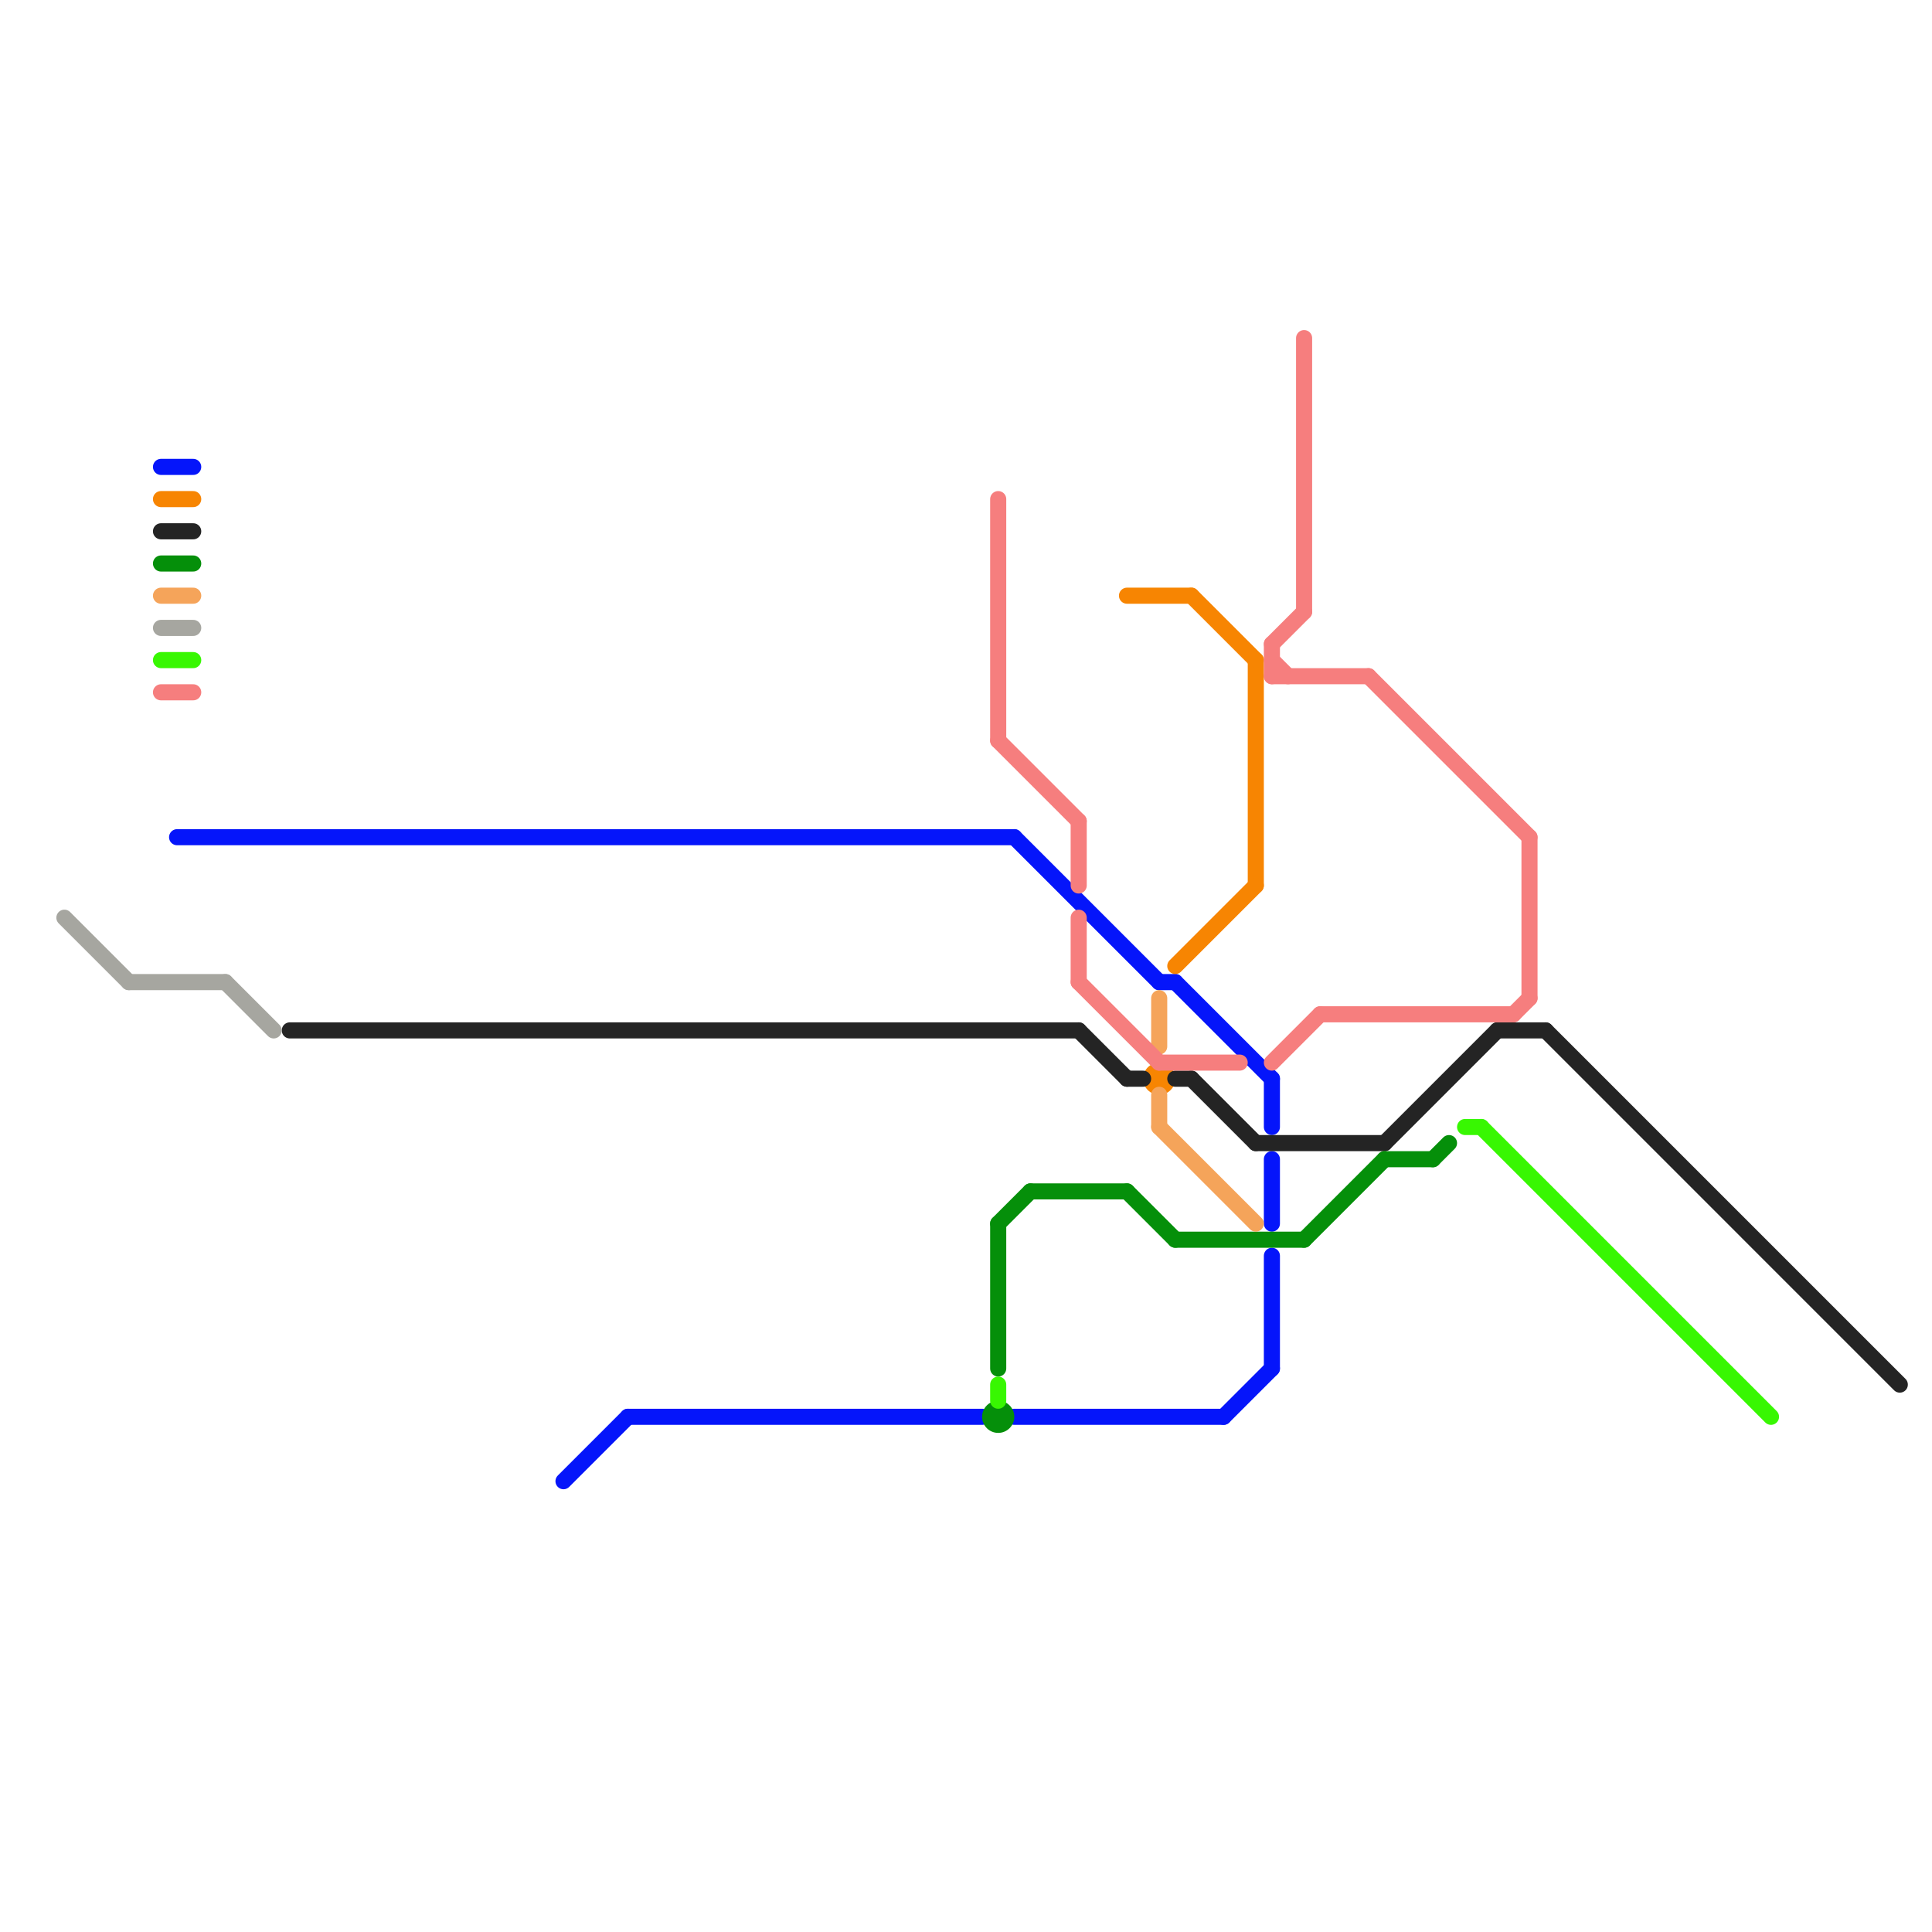 
<svg version="1.1" xmlns="http://www.w3.org/2000/svg" viewBox="0 0 120 120">
<style>text { font: 1px Helvetica; font-weight: 600; white-space: pre; dominant-baseline: central; } line { stroke-width: 1; fill: none; stroke-linecap: round; stroke-linejoin: round; } .c0 { stroke: #0515fa } .c1 { stroke: #f78502 } .c2 { stroke: #242424 } .c3 { stroke: #058f0a } .c4 { stroke: #f5a45a } .c5 { stroke: #a6a6a0 } .c6 { stroke: #38f702 } .c7 { stroke: #f67e7e }</style><defs><g id="wm-xf"><circle r="1.2" fill="#000"/><circle r="0.9" fill="#fff"/><circle r="0.6" fill="#000"/><circle r="0.3" fill="#fff"/></g><g id="wm"><circle r="0.6" fill="#000"/><circle r="0.3" fill="#fff"/></g></defs><line class="c0" x1="63" y1="52" x2="72" y2="61"/><line class="c0" x1="72" y1="61" x2="73" y2="61"/><line class="c0" x1="79" y1="78" x2="79" y2="85"/><line class="c0" x1="79" y1="67" x2="79" y2="70"/><line class="c0" x1="73" y1="61" x2="79" y2="67"/><line class="c0" x1="63" y1="88" x2="76" y2="88"/><line class="c0" x1="79" y1="72" x2="79" y2="76"/><line class="c0" x1="39" y1="88" x2="61" y2="88"/><line class="c0" x1="76" y1="88" x2="79" y2="85"/><line class="c0" x1="10" y1="29" x2="12" y2="29"/><line class="c0" x1="11" y1="52" x2="63" y2="52"/><line class="c0" x1="35" y1="92" x2="39" y2="88"/><line class="c1" x1="70" y1="37" x2="74" y2="37"/><line class="c1" x1="78" y1="41" x2="78" y2="55"/><line class="c1" x1="73" y1="60" x2="78" y2="55"/><line class="c1" x1="74" y1="37" x2="78" y2="41"/><line class="c1" x1="10" y1="31" x2="12" y2="31"/><circle cx="72" cy="67" r="1" fill="#f78502" /><line class="c2" x1="18" y1="64" x2="67" y2="64"/><line class="c2" x1="67" y1="64" x2="70" y2="67"/><line class="c2" x1="78" y1="71" x2="86" y2="71"/><line class="c2" x1="70" y1="67" x2="71" y2="67"/><line class="c2" x1="73" y1="67" x2="74" y2="67"/><line class="c2" x1="96" y1="64" x2="118" y2="86"/><line class="c2" x1="74" y1="67" x2="78" y2="71"/><line class="c2" x1="93" y1="64" x2="96" y2="64"/><line class="c2" x1="10" y1="33" x2="12" y2="33"/><line class="c2" x1="86" y1="71" x2="93" y2="64"/><line class="c3" x1="70" y1="74" x2="73" y2="77"/><line class="c3" x1="73" y1="77" x2="81" y2="77"/><line class="c3" x1="64" y1="74" x2="70" y2="74"/><line class="c3" x1="62" y1="76" x2="62" y2="85"/><line class="c3" x1="62" y1="76" x2="64" y2="74"/><line class="c3" x1="89" y1="72" x2="90" y2="71"/><line class="c3" x1="81" y1="77" x2="86" y2="72"/><line class="c3" x1="86" y1="72" x2="89" y2="72"/><line class="c3" x1="10" y1="35" x2="12" y2="35"/><circle cx="62" cy="88" r="1" fill="#058f0a" /><line class="c4" x1="72" y1="68" x2="72" y2="70"/><line class="c4" x1="72" y1="70" x2="78" y2="76"/><line class="c4" x1="10" y1="37" x2="12" y2="37"/><line class="c4" x1="72" y1="62" x2="72" y2="65"/><line class="c5" x1="10" y1="39" x2="12" y2="39"/><line class="c5" x1="14" y1="61" x2="17" y2="64"/><line class="c5" x1="8" y1="61" x2="14" y2="61"/><line class="c5" x1="4" y1="57" x2="8" y2="61"/><line class="c6" x1="91" y1="70" x2="92" y2="70"/><line class="c6" x1="62" y1="86" x2="62" y2="87"/><line class="c6" x1="92" y1="70" x2="110" y2="88"/><line class="c6" x1="10" y1="41" x2="12" y2="41"/><line class="c7" x1="62" y1="31" x2="62" y2="46"/><line class="c7" x1="79" y1="66" x2="82" y2="63"/><line class="c7" x1="79" y1="40" x2="79" y2="42"/><line class="c7" x1="79" y1="41" x2="80" y2="42"/><line class="c7" x1="85" y1="42" x2="95" y2="52"/><line class="c7" x1="10" y1="43" x2="12" y2="43"/><line class="c7" x1="79" y1="42" x2="85" y2="42"/><line class="c7" x1="81" y1="21" x2="81" y2="38"/><line class="c7" x1="94" y1="63" x2="95" y2="62"/><line class="c7" x1="67" y1="51" x2="67" y2="55"/><line class="c7" x1="79" y1="40" x2="81" y2="38"/><line class="c7" x1="95" y1="52" x2="95" y2="62"/><line class="c7" x1="62" y1="46" x2="67" y2="51"/><line class="c7" x1="82" y1="63" x2="94" y2="63"/><line class="c7" x1="67" y1="61" x2="72" y2="66"/><line class="c7" x1="67" y1="57" x2="67" y2="61"/><line class="c7" x1="72" y1="66" x2="77" y2="66"/>
</svg>
